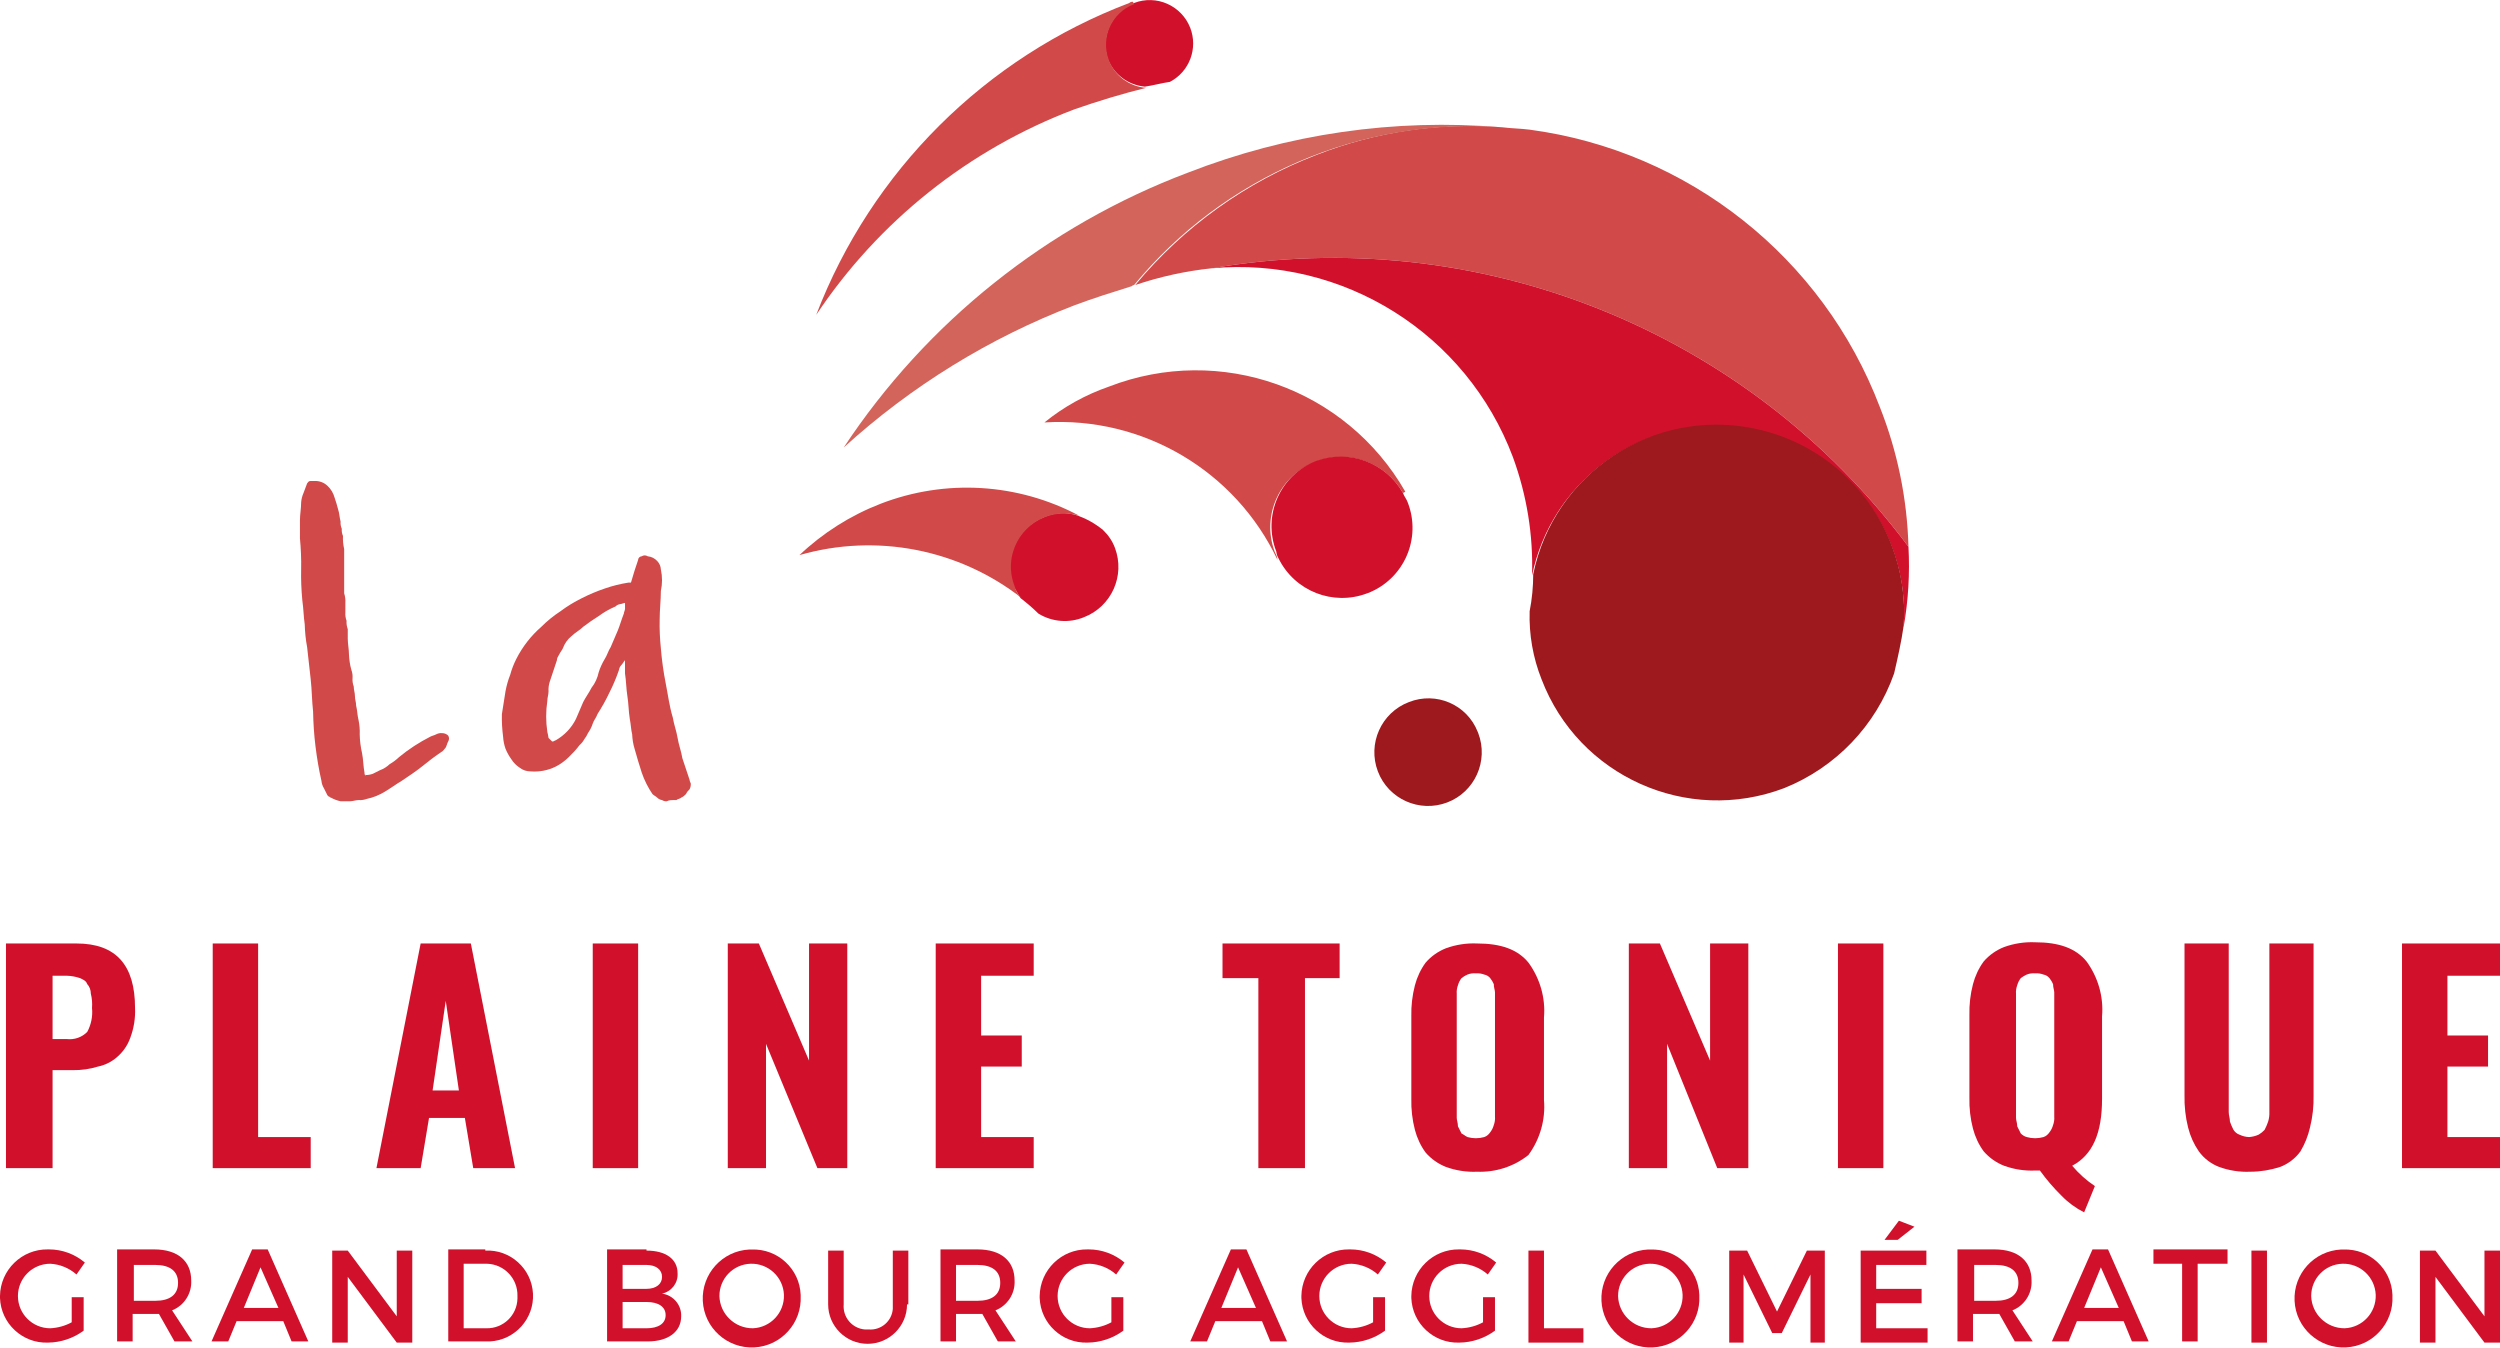 <?xml version="1.0" encoding="UTF-8"?>
<svg id="Calque_1" xmlns="http://www.w3.org/2000/svg" viewBox="0 0 209.2 112.76">
    <g id="logo">
        <g id="Calque_2">
            <g id="Groupe_23858">
                <path id="Tracé_83901"
                      d="m157.3,34.05c1.48,3.73,2.29,7.69,2.4,11.7-13.5-18.12-36.03-27.13-58.3-23.3h0c-2.18.23-4.33.7-6.4,1.4,4.05-4.88,9.28-8.63,15.2-10.9,4.93-1.93,10.23-2.72,15.5-2.3.8.1,1.5.1,2.3.2h0c13.28,1.78,24.53,10.68,29.3,23.2"
                      style="fill:#d14948;"/>
                <path id="Tracé_83902"
                      d="m159.7,45.75c.12,2.24-.01,4.49-.4,6.7.6-8.67-5.93-16.19-14.6-16.79-7.85-.55-14.9,4.79-16.5,12.49.11-3.37-.44-6.73-1.6-9.9-3.89-10.34-14.2-16.81-25.2-15.8,22.27-3.83,44.8,5.18,58.3,23.3"
                      style="fill:#d1112b;"/>
                <path id="Tracé_83903"
                      d="m158.3,45.65c.82,2.13,1.16,4.42,1,6.7-.2,1.4-.5,2.7-.8,4-1.54,4.38-4.89,7.87-9.2,9.6-8.12,3.08-17.2-.99-20.3-9.1-.72-1.81-1.06-3.75-1-5.7.2-1.02.3-2.06.3-3.1,1.74-8.48,10.03-13.94,18.5-12.19,5.26,1.08,9.6,4.78,11.5,9.79"
                      style="fill:#9d191e;"/>
                <path id="Tracé_83904"
                      d="m125.6,10.65c-11.76-.81-23.2,4.11-30.7,13.2q-.1,0-.2.1c-1.6.5-3.2,1-4.8,1.6-7.12,2.73-13.66,6.77-19.3,11.9,6.94-10.5,17.02-18.55,28.8-23,8.33-3.25,17.29-4.55,26.2-3.8"
                      style="fill:#d2645b;"/>
                <path id="Tracé_83905"
                      d="m123.7,61.35c.88,2.32-.28,4.92-2.6,5.8s-4.92-.28-5.8-2.6c-.88-2.32.28-4.92,2.6-5.8,2.27-.9,4.85.2,5.75,2.48.02.04.03.08.05.12"
                      style="fill:#9d191e;"/>
                <path id="Tracé_83906"
                      d="m94.9.25c1.87-.72,3.97.21,4.7,2.08.66,1.72-.06,3.66-1.7,4.52-.7.1-1.4.3-2.1.4-1.38-.13-2.58-1.01-3.1-2.3-.64-1.9.33-3.98,2.2-4.7"
                      style="fill:#d1112b;"/>
                <path id="Tracé_83907"
                      d="m94.8.15l.1.2c-1.87.7-2.82,2.79-2.12,4.66.5,1.32,1.71,2.23,3.12,2.34-2,.5-4,1.1-6,1.8-8.82,3.34-16.37,9.35-21.6,17.2,4.62-12.04,14.15-21.53,26.2-26.1.08-.08.19-.11.3-.1"
                      style="fill:#d14948;"/>
                <path id="Tracé_83908"
                      d="m117.6,41.15l-.2.1c-1.45-2.56-4.56-3.67-7.3-2.6-3.02,1.12-4.56,4.48-3.44,7.5.01.03.03.07.04.1.11.18.18.39.2.6h0c-3.53-7.46-11.26-12.02-19.5-11.5,1.61-1.31,3.44-2.32,5.4-3,9.31-3.6,19.84.14,24.8,8.8"
                      style="fill:#d14948;"/>
                <path id="Tracé_83909"
                      d="m117.4,41.25c.1.3.3.5.4.8,1.17,3-.31,6.39-3.31,7.57-.03.01-.06.02-.09.03-2.85,1.08-6.05-.18-7.4-2.9-.11-.18-.18-.39-.2-.6-1.17-3,.31-6.39,3.31-7.57.03-.01.06-.02.09-.03,2.74-.97,5.77.17,7.2,2.7"
                      style="fill:#d1112b;"/>
                <path id="Tracé_83910"
                      d="m92.3,44.35c.44.42.79.93,1,1.5.87,2.32-.29,4.91-2.6,5.8-1.24.51-2.65.4-3.8-.3-.47-.46-.98-.9-1.5-1.3-.2-.3-.4-.7-.6-1-.87-2.32.29-4.91,2.6-5.8.89-.38,1.89-.42,2.8-.1h0c.76.28,1.47.68,2.1,1.2"
                      style="fill:#d1112b;"/>
                <path id="Tracé_83911"
                      d="m73.7,42.15c5.42-2.09,11.47-1.73,16.6,1-2.36-.69-4.84.67-5.53,3.03-.28.94-.23,1.95.13,2.87.1.38.31.73.6,1-5.26-4.11-12.18-5.45-18.6-3.6,1.96-1.86,4.27-3.32,6.8-4.3"
                      style="fill:#d14948;"/>
                <path id="Tracé_83912"
                      d="m.5,97.75v-18.8h5.9c3.3,0,4.9,1.8,4.9,5.4.04.85-.1,1.7-.4,2.5-.22.62-.6,1.17-1.1,1.6-.45.4-1.01.68-1.6.8-.68.21-1.39.31-2.1.3h-1.7v8.2H.5Zm3.9-10.8h1.2c.63.07,1.26-.15,1.7-.6.33-.61.47-1.31.4-2,.03-.4,0-.81-.1-1.2,0-.3-.1-.58-.3-.8-.1-.3-.4-.4-.6-.5-.35-.12-.73-.19-1.1-.2h-1.2v5.3Z"
                      style="fill:#d1112b;"/>
                <path id="Tracé_83913" d="m17.8,97.75v-18.8h3.8v16.2h4.4v2.6h-8.2Z" style="fill:#d1112b;"/>
                <path id="Tracé_83914"
                      d="m31.5,97.75l3.7-18.8h4.2l3.7,18.8h-3.5l-.7-4.2h-3l-.7,4.2h-3.7Zm4.7-6.5h2.2l-1.1-7.5-1.1,7.5Z"
                      style="fill:#d1112b;"/>
                <path id="Tracé_83949" d="m49.6,78.95h3.8v18.8h-3.8v-18.8Z" style="fill:#d1112b;"/>
                <path id="Tracé_83915" d="m60.9,97.75v-18.8h2.6l4.2,9.8v-9.8h3.2v18.8h-2.5l-4.3-10.4v10.4h-3.2Z"
                      style="fill:#d1112b;"/>
                <path id="Tracé_83916" d="m78.3,97.75v-18.8h8.2v2.7h-4.4v5h3.4v2.6h-3.4v5.9h4.4v2.6h-8.2Z"
                      style="fill:#d1112b;"/>
                <path id="Tracé_83917" d="m105.3,97.75v-15.9h-3v-2.9h9.8v2.9h-2.9v15.9h-3.9Z" style="fill:#d1112b;"/>
                <path id="Tracé_83918"
                      d="m123.6,98.05c-.88.04-1.77-.1-2.6-.4-.66-.26-1.24-.67-1.7-1.2-.42-.57-.72-1.22-.9-1.9-.22-.85-.32-1.72-.3-2.6v-6.9c-.02-.88.08-1.75.3-2.6.18-.68.48-1.33.9-1.9.46-.53,1.04-.94,1.7-1.2.83-.3,1.72-.44,2.6-.4,2,0,3.4.5,4.3,1.6.97,1.33,1.44,2.96,1.3,4.6v6.9c.14,1.64-.33,3.27-1.3,4.6-1.22.97-2.75,1.46-4.3,1.4m-.8-2.9c.46.13.94.13,1.4,0,.21-.07.38-.22.5-.4.14-.18.24-.38.3-.6.08-.22.12-.46.1-.7v-10.4c0-.2-.1-.4-.1-.7-.08-.18-.18-.35-.3-.5-.13-.16-.3-.26-.5-.3-.22-.08-.46-.12-.7-.1-.24-.02-.48.01-.7.1-.18.08-.35.18-.5.3-.14.18-.24.38-.3.6-.08.22-.12.46-.1.7v10.4c0,.2.1.4.1.7l.3.6c.2.1.3.2.5.3"
                      style="fill:#d1112b;"/>
                <path id="Tracé_83919" d="m136.3,97.75v-18.8h2.6l4.2,9.8v-9.8h3.2v18.8h-2.6l-4.2-10.4v10.4h-3.2Z"
                      style="fill:#d1112b;"/>
                <path id="Tracé_83948" d="m153.8,78.95h3.8v18.8h-3.8v-18.8Z" style="fill:#d1112b;"/>
                <path id="Tracé_83920"
                      d="m174.4,101.45c-.71-.36-1.35-.83-1.9-1.4-.66-.65-1.26-1.35-1.8-2.1h-.4c-.88.04-1.77-.1-2.6-.4-.66-.26-1.24-.67-1.7-1.2-.42-.57-.72-1.22-.9-1.9-.22-.85-.32-1.72-.3-2.6v-6.9c-.02-.88.08-1.75.3-2.6.18-.68.48-1.33.9-1.9.46-.53,1.04-.94,1.7-1.2.83-.3,1.72-.44,2.6-.4,2,0,3.4.5,4.3,1.6.97,1.33,1.44,2.96,1.3,4.6v6.9c0,2.9-.8,4.7-2.5,5.6.55.65,1.19,1.23,1.9,1.7l-.9,2.2Zm-4.8-6.3c.46.13.94.13,1.4,0,.21-.07.38-.22.5-.4.14-.18.24-.38.3-.6.08-.22.12-.46.1-.7v-10.4c0-.2-.1-.4-.1-.7-.08-.18-.18-.35-.3-.5-.13-.16-.3-.26-.5-.3-.22-.08-.46-.12-.7-.1-.24-.02-.48.01-.7.1-.18.08-.35.18-.5.3-.14.18-.24.38-.3.6-.08.22-.12.46-.1.7v10.4c0,.2.1.4.1.7l.3.6c.14.14.31.25.5.3"
                      style="fill:#d1112b;"/>
                <path id="Tracé_83921"
                      d="m188.3,98.05c-.88.04-1.77-.1-2.6-.4-.68-.26-1.27-.71-1.7-1.3-.42-.61-.72-1.28-.9-2-.22-.88-.32-1.79-.3-2.7v-12.7h3.7v14.1c0,.3.1.5.1.8.08.24.18.47.3.7.12.18.29.33.5.4.25.12.52.19.8.2.28-.02.55-.09.8-.2.19-.11.35-.24.5-.4.12-.23.22-.46.3-.7.08-.26.11-.53.1-.8v-14.1h3.7v12.7c.02.91-.08,1.82-.3,2.7-.16.7-.43,1.38-.8,2-.43.59-1.02,1.04-1.7,1.3-.81.26-1.65.4-2.5.4"
                      style="fill:#d1112b;"/>
                <path id="Tracé_83922" d="m201,97.75v-18.8h8.2v2.7h-4.4v5h3.4v2.6h-3.4v5.9h4.4v2.6h-8.2Z"
                      style="fill:#d1112b;"/>
                <path id="Tracé_83923"
                      d="m30.5,64.85c.24.02.48-.02.7-.1l.6-.3c.3-.11.57-.28.8-.5.29-.17.56-.37.8-.6.8-.66,1.68-1.23,2.6-1.7.2-.1.3-.1.5-.2.15-.08.33-.12.5-.1.19,0,.36.07.5.2.1.15.1.35,0,.5-.1.2-.1.3-.2.5-.1.1-.2.3-.4.4-.6.4-1.1.8-1.6,1.2s-1.1.8-1.7,1.2c-.5.3-.9.6-1.4.9-.46.28-.97.49-1.5.6-.22.08-.46.12-.7.1-.2,0-.5.1-.7.1h-.8c-.28-.06-.55-.16-.8-.3-.1,0-.1-.1-.2-.1l-.1-.1-.3-.6c-.11-.18-.18-.39-.2-.6-.22-.96-.38-1.93-.5-2.9-.12-.96-.18-1.93-.2-2.9-.1-.9-.1-1.8-.2-2.7l-.3-2.7c-.12-.63-.18-1.26-.2-1.9-.1-.7-.1-1.3-.2-2-.08-.86-.12-1.73-.1-2.6s-.02-1.74-.1-2.6v-1.5c0-.5.1-1,.1-1.5.02-.28.09-.55.2-.8.1-.3.2-.5.3-.8.1-.1.1-.2.3-.2h.3c.41-.02.8.12,1.1.4.29.27.5.62.6,1,.1.3.2.6.3,1,.1.3.1.6.2,1-.02.21.02.41.1.6-.02.21.02.41.1.6-.02.37.02.74.1,1.1v3.7c.08.26.12.53.1.8v.8c-.02.24.02.48.1.7-.02.24.02.48.1.7v.8c0,.4.1.9.1,1.3.02.44.08.88.2,1.3.08.22.12.46.1.7s.02.48.1.7c0,.3.1.5.1.8s.1.5.1.8c.1.4.1.8.2,1.2.08.39.12.8.1,1.2.01.54.08,1.08.2,1.6.1.5.1,1.1.2,1.6-.01.11.02.22.1.3-.1-.3-.1-.2-.1-.1"
                      style="fill:#d14948;"/>
                <path id="Tracé_83924"
                      d="m55.8,67.05c-.14.01-.28-.02-.4-.1-.15-.02-.29-.09-.4-.2-.1-.1-.3-.2-.4-.3-.38-.56-.68-1.16-.9-1.8-.2-.6-.4-1.3-.6-2-.12-.39-.18-.79-.2-1.2-.1-.4-.1-.8-.2-1.3-.1-.6-.1-1.3-.2-1.9s-.1-1.3-.2-1.9v-1.1c-.1.1-.2.3-.3.4-.11.11-.18.25-.2.4-.22.65-.49,1.29-.8,1.9-.29.62-.63,1.22-1,1.8-.1.3-.3.5-.4.8-.09.29-.23.55-.4.8-.08.18-.18.35-.3.5-.1.19-.24.36-.4.5-.27.36-.58.69-.9,1-.32.32-.69.59-1.1.8-.65.32-1.38.46-2.1.4-.33,0-.64-.1-.9-.3-.28-.18-.52-.42-.7-.7-.2-.28-.37-.58-.5-.9-.11-.32-.18-.66-.2-1-.08-.63-.12-1.27-.1-1.9.1-.6.2-1.3.3-1.9.09-.48.22-.95.4-1.4.12-.45.29-.88.5-1.3.52-1.03,1.23-1.94,2.1-2.7.49-.49,1.02-.92,1.6-1.3.56-.42,1.17-.79,1.8-1.1.61-.31,1.25-.58,1.9-.8.65-.23,1.32-.39,2-.5h.2c.1-.3.2-.7.3-1l.3-.9c0-.16.14-.29.3-.3.15-.1.35-.1.5,0,.31.03.59.17.8.4.18.19.29.44.3.7.13.59.13,1.21,0,1.8,0,.8-.1,1.6-.1,2.4-.02.8.02,1.6.1,2.4.08.97.21,1.94.4,2.9.2,1,.3,1.9.6,2.9.1.6.3,1.1.4,1.7s.3,1.1.4,1.7l.3.9.3.9q0,.1.1.3c.02.17-.02.35-.1.5-.12.11-.23.25-.3.4-.11.12-.25.23-.4.3-.1.1-.3.1-.4.2-.5,0-.6,0-.8.1m-9.6-5h0c.2,0,.2-.1.3-.1.73-.42,1.33-1.04,1.7-1.8.1-.2.2-.5.3-.7s.2-.5.3-.7c.2-.4.5-.8.7-1.2.3-.38.5-.83.6-1.3.12-.38.29-.75.5-1.1.2-.3.3-.7.5-1,.2-.5.4-.9.6-1.4s.3-.9.5-1.4c0-.1.1-.3.1-.4v-.5c-.1,0-.3.1-.4.1-.15.02-.29.09-.4.2-.5.21-.97.48-1.4.8-.45.28-.88.58-1.3.9-.3.3-.7.5-1,.8-.32.26-.56.61-.7,1-.1.2-.2.3-.3.5s-.2.3-.2.5l-.3.9-.3.9c-.08.26-.12.53-.1.8,0,.3-.1.5-.1.8-.13.86-.13,1.74,0,2.6.04.16.08.33.1.5l.3.3"
                      style="fill:#d14948;"/>
            </g>
        </g>
        <g id="Groupe_23859">
            <path id="Tracé_83925"
                  d="m7,108.55v2.8c-.87.64-1.92.99-3,1-2.13.07-3.92-1.6-4-3.73,0-.06,0-.11,0-.17.03-2.18,1.82-3.93,4-3.9.03,0,.07,0,.1,0,1.1,0,2.16.39,3,1.1l-.7,1c-.61-.54-1.39-.86-2.2-.9-1.49,0-2.7,1.21-2.7,2.7s1.21,2.7,2.7,2.7c.63-.03,1.25-.2,1.8-.5v-2.1h1Z"
                  style="fill:#d1112b;"/>
            <path id="Tracé_83926"
                  d="m13.3,109.95h-2.2v2.3h-1.3v-7.7h3.1c2,0,3.1,1,3.1,2.6.06,1.09-.59,2.1-1.6,2.5l1.7,2.6h-1.5l-1.3-2.3Zm-.3-1.1c1.2,0,1.9-.5,1.9-1.5s-.7-1.5-1.9-1.5h-1.8v3h1.8Z"
                  style="fill:#d1112b;"/>
            <path id="Tracé_83927"
                  d="m19.8,110.55l-.7,1.7h-1.4l3.4-7.7h1.3l3.4,7.7h-1.4l-.7-1.7h-3.9Zm2-4.5l-1.4,3.4h2.9l-1.5-3.4Z"
                  style="fill:#d1112b;"/>
            <path id="Tracé_83928" d="m33.2,112.35l-4.1-5.5v5.5h-1.3v-7.7h1.3l4.1,5.5v-5.5h1.3v7.7h-1.3Z"
                  style="fill:#d1112b;"/>
            <path id="Tracé_83929"
                  d="m40.6,104.65c2.1-.11,3.89,1.51,4,3.6.11,2.1-1.51,3.89-3.6,4-.13,0-.26,0-.39,0h-3.1v-7.7h3.1v.1Zm-1.8,6.5h1.9c1.41.03,2.57-1.08,2.6-2.49,0-.07,0-.14,0-.21.04-1.45-1.1-2.66-2.55-2.7-.05,0-.1,0-.15,0h-1.8v5.4Z"
                  style="fill:#d1112b;"/>
            <path id="Tracé_83930"
                  d="m54.1,104.65c1.6,0,2.6.7,2.6,1.9.05.81-.51,1.53-1.3,1.7.94.13,1.64.95,1.6,1.9,0,1.3-1.1,2.1-2.8,2.1h-3.4v-7.7h3.3v.1Zm-2,3.2h2c.8,0,1.3-.4,1.3-1s-.5-1-1.3-1h-2v2Zm0,3.3h2c1,0,1.6-.4,1.6-1.1s-.6-1.1-1.6-1.1h-2v2.2Z"
                  style="fill:#d1112b;"/>
            <path id="Tracé_83931"
                  d="m67,108.45c.11,2.26-1.63,4.19-3.89,4.3-2.26.11-4.19-1.63-4.3-3.89-.11-2.26,1.63-4.19,3.89-4.3.07,0,.14,0,.2,0,2.18-.08,4.02,1.62,4.1,3.8,0,.03,0,.07,0,.1Zm-6.8,0c.04,1.51,1.29,2.71,2.8,2.7,1.49-.06,2.65-1.31,2.6-2.8-.06-1.49-1.31-2.65-2.8-2.6-1.45.05-2.6,1.24-2.6,2.7Z"
                  style="fill:#d1112b;"/>
            <path id="Tracé_83932"
                  d="m75.9,109.15c0,1.82-1.48,3.3-3.3,3.3-1.82,0-3.3-1.48-3.3-3.3v-4.5h1.3v4.5c-.09,1.07.7,2.01,1.77,2.1.11,0,.22,0,.33,0,1.03.08,1.93-.69,2.01-1.72,0-.13,0-.25,0-.38v-4.5h1.3v4.5h-.1Z"
                  style="fill:#d1112b;"/>
            <path id="Tracé_83933"
                  d="m82.2,109.95h-2.2v2.3h-1.3v-7.7h3.1c2,0,3.1,1,3.1,2.6.06,1.09-.59,2.1-1.6,2.5l1.7,2.6h-1.5l-1.3-2.3Zm-.4-1.1c1.2,0,1.9-.5,1.9-1.5s-.7-1.5-1.9-1.5h-1.8v3h1.8Z"
                  style="fill:#d1112b;"/>
            <path id="Tracé_83934"
                  d="m94,108.55v2.8c-.87.64-1.92.99-3,1-2.13.07-3.92-1.6-4-3.73,0-.06,0-.11,0-.17.03-2.18,1.82-3.93,4-3.9.03,0,.07,0,.1,0,1.1,0,2.16.39,3,1.1l-.7,1c-.61-.54-1.39-.86-2.2-.9-1.49,0-2.7,1.21-2.7,2.7s1.21,2.7,2.7,2.7h0c.63-.03,1.25-.2,1.8-.5v-2.1s1,0,1,0Z"
                  style="fill:#d1112b;"/>
            <path id="Tracé_83935"
                  d="m101.7,110.55l-.7,1.7h-1.4l3.4-7.7h1.3l3.4,7.7h-1.4l-.7-1.7h-3.9Zm1.9-4.5l-1.4,3.4h2.9l-1.5-3.4Z"
                  style="fill:#d1112b;"/>
            <path id="Tracé_83936"
                  d="m115.9,108.55v2.8c-.87.64-1.92.99-3,1-2.13.07-3.92-1.6-4-3.73,0-.06,0-.11,0-.17.03-2.18,1.82-3.93,4-3.9.03,0,.07,0,.1,0,1.1,0,2.16.39,3,1.1l-.7,1c-.61-.54-1.39-.86-2.2-.9-1.49,0-2.7,1.21-2.7,2.7s1.21,2.7,2.7,2.7c.63-.03,1.25-.2,1.8-.5v-2.1s1,0,1,0Z"
                  style="fill:#d1112b;"/>
            <path id="Tracé_83937"
                  d="m125.1,108.55v2.8c-.87.64-1.92.99-3,1-2.13.07-3.92-1.6-4-3.73,0-.06,0-.11,0-.17.03-2.18,1.82-3.93,4-3.9.03,0,.07,0,.1,0,1.1,0,2.16.39,3,1.1l-.7,1c-.61-.54-1.39-.86-2.2-.9-1.49,0-2.7,1.21-2.7,2.7s1.21,2.7,2.7,2.7c.63-.03,1.25-.2,1.8-.5v-2.1h1,0Z"
                  style="fill:#d1112b;"/>
            <path id="Tracé_83938" d="m132.5,111.15v1.2h-4.6v-7.7h1.3v6.5h3.3Z" style="fill:#d1112b;"/>
            <path id="Tracé_83939"
                  d="m142.2,108.45c.11,2.26-1.63,4.19-3.89,4.3-2.26.11-4.19-1.63-4.3-3.89s1.63-4.19,3.89-4.3c.07,0,.14,0,.2,0,2.18-.08,4.02,1.62,4.1,3.8,0,.03,0,.07,0,.1Zm-6.8,0c.04,1.51,1.29,2.71,2.8,2.7,1.49-.06,2.65-1.31,2.6-2.8-.06-1.49-1.31-2.65-2.8-2.6-1.45.05-2.6,1.24-2.6,2.7Z"
                  style="fill:#d1112b;"/>
            <path id="Tracé_83940"
                  d="m151.5,112.35v-5.7l-2.4,4.9h-.8l-2.4-4.9v5.7h-1.2v-7.7h1.5l2.5,5.1,2.5-5.1h1.5v7.7h-1.2Z"
                  style="fill:#d1112b;"/>
            <path id="Tracé_83941"
                  d="m157,105.75v2.1h3.8v1.2h-3.8v2.1h4.3v1.2h-5.6v-7.7h5.5v1.2h-4.2v-.1Zm1.8-2h-1.1l1.2-1.6,1.3.5-1.4,1.1Z"
                  style="fill:#d1112b;"/>
            <path id="Tracé_83942"
                  d="m167.3,109.95h-2.2v2.3h-1.3v-7.7h3.1c2,0,3.1,1,3.1,2.6.06,1.09-.59,2.1-1.6,2.5l1.7,2.6h-1.5l-1.3-2.3Zm-.3-1.1c1.2,0,1.9-.5,1.9-1.5s-.7-1.5-1.9-1.5h-1.8v3h1.8Z"
                  style="fill:#d1112b;"/>
            <path id="Tracé_83943"
                  d="m173.8,110.55l-.7,1.7h-1.4l3.4-7.7h1.3l3.4,7.7h-1.4l-.7-1.7h-3.9Zm2-4.5l-1.4,3.4h2.9l-1.5-3.4Z"
                  style="fill:#d1112b;"/>
            <path id="Tracé_83944" d="m183.9,105.75v6.5h-1.3v-6.5h-2.4v-1.2h6.2v1.2h-2.5Z" style="fill:#d1112b;"/>
            <path id="Tracé_83945" d="m188.4,112.35v-7.7h1.3v7.7h-1.3Z" style="fill:#d1112b;"/>
            <path id="Tracé_83946"
                  d="m200.2,108.45c.11,2.26-1.63,4.19-3.89,4.3-2.26.11-4.19-1.63-4.3-3.89s1.63-4.19,3.89-4.3c.07,0,.14,0,.2,0,2.18-.08,4.02,1.62,4.1,3.8,0,.03,0,.07,0,.1Zm-6.8,0c.04,1.51,1.29,2.71,2.8,2.7,1.49-.06,2.65-1.31,2.6-2.8-.06-1.49-1.31-2.65-2.8-2.6-1.45.05-2.6,1.24-2.6,2.7Z"
                  style="fill:#d1112b;"/>
            <path id="Tracé_83947" d="m207.9,112.35l-4.1-5.5v5.5h-1.3v-7.7h1.3l4.1,5.5v-5.5h1.3v7.7h-1.3Z"
                  style="fill:#d1112b;"/>
        </g>
    </g>
</svg>